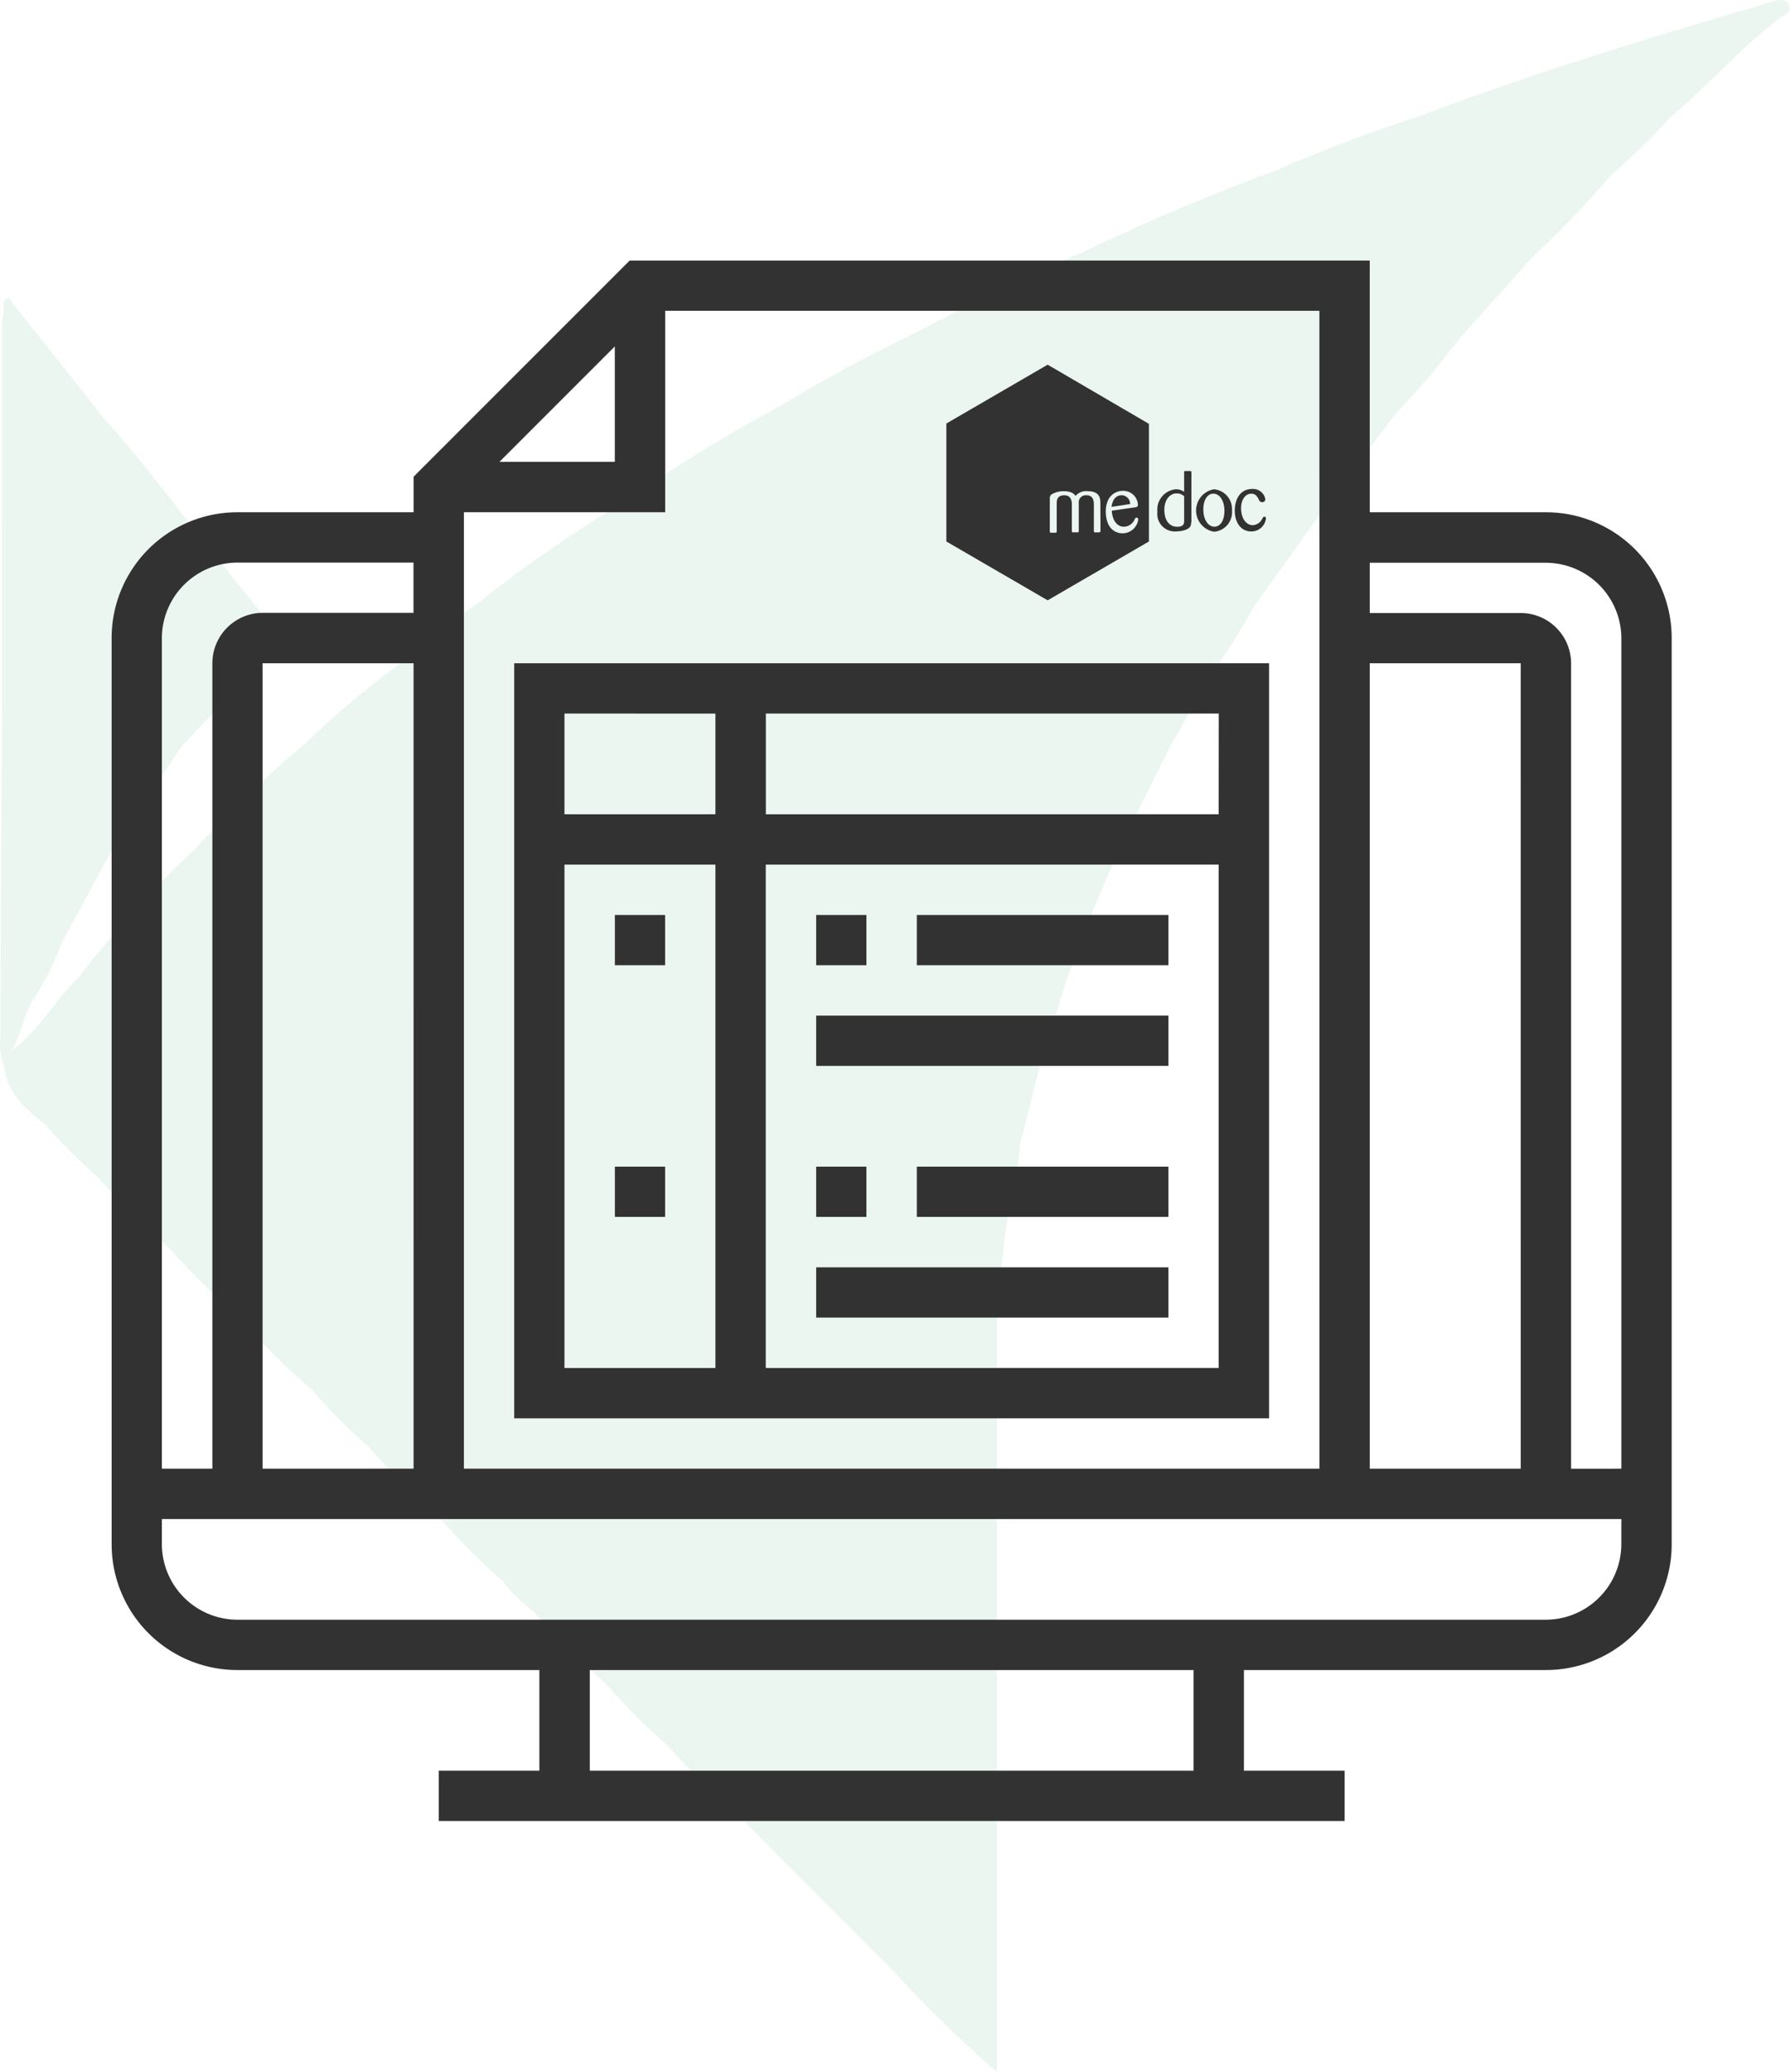 <svg xmlns="http://www.w3.org/2000/svg" width="96.207" height="111.333" viewBox="0 0 96.207 111.333">
  <g id="Group_747" data-name="Group 747" transform="translate(-1343 -1008)">
    <g id="Group_701" data-name="Group 701" transform="translate(3)">
      <g id="Group_185" data-name="Group 185" transform="translate(-35 -43)">
        <g id="Слой_1" data-name="Слой 1" transform="translate(1375 1051)" opacity="0.1">
          <path id="Path_14" data-name="Path 14" d="M96.135.3c-.171-.469-.672-.309-1.03-.192-6.278,1.84-12.546,3.734-18.67,6.044-2.667.9-5.334,1.862-7.932,3.009-3.574,1.3-7.063,2.8-10.487,4.438-2.881,1.216-5.681,2.587-8.439,4.059-2.608,1.27-5.164,2.6-7.644,4.123a82.857,82.857,0,0,0-8.241,5.046h0a73.651,73.651,0,0,0-8.108,5.612,34.044,34.044,0,0,0-4.2,3.259,46.8,46.8,0,0,0-4.95,4.177h0A62.031,62.031,0,0,0,10.349,45.7h0a22.217,22.217,0,0,0-2.7,2.832A36.135,36.135,0,0,0,4.177,52.51c-1.286,1.222-2.134,2.865-3.6,3.926.56-.912.635-2.011,1.238-2.854A13.869,13.869,0,0,0,3.255,50.67l2.667-4.908h0L9.709,40.1c1.67-1.76,3.329-3.531,5.036-5.26.379-.384.245-.635.032-.96l-4.539-5.612h0c-1.488-2-3.035-3.942-4.694-5.8Q3.111,19.389.662,16.328c-.1-.128-.187-.5-.469-.213-.08.08-.032.288-.037.443h0c-.037.384-.1.763-.1,1.147V37.985a6.348,6.348,0,0,1,0,.843c0,.085,0,.176,0,.267q-.048,8.295-.08,16.616a3.121,3.121,0,0,0,.133,1.36.715.715,0,0,0,.064.128c.107,1.536,1.2,2.384,2.262,3.265h0a28.219,28.219,0,0,0,2.8,2.8h0A55.565,55.565,0,0,0,9.2,67.206h0a32.488,32.488,0,0,0,3.051,3.035h0a53.63,53.63,0,0,0,4.475,4.433,30.638,30.638,0,0,0,2.993,3.009,53.126,53.126,0,0,0,3.985,4,37.647,37.647,0,0,0,3.265,3.259,8.7,8.7,0,0,0,1.627,1.6A51.525,51.525,0,0,0,32.561,90.5,34.411,34.411,0,0,0,35.8,93.744c1.328,1.483,2.774,2.843,4.235,4.182l4.187,4.214,3.5,3.483a67.746,67.746,0,0,0,5.82,5.7V84.649h0V74.173h0V70.215h0c.128-1.152.251-2.3.379-3.462a1.312,1.312,0,0,0,.027-.261l.507-3.275c.368-.725.2-1.563.475-2.31h0c.315-1.243.624-2.486.939-3.734h0l1.387-4.454q.7-1.862,1.4-3.734c.469-1.067.934-2.182,1.4-3.27h0l2.784-5.606,2.358-4.139a25.7,25.7,0,0,0,2.091-3.3l4.161-5.814L74.99,22.19a43.057,43.057,0,0,0,3.35-3.947l3.969-4.427A56.087,56.087,0,0,0,86.544,9.4a35.517,35.517,0,0,0,3.142-3.067h0C91.7,4.63,93.447,2.634,95.554,1,95.756.8,96.29.719,96.135.3Z" transform="translate(0.044 0.013)" fill="#30a672"/>
        </g>
        <g id="invoice" transform="translate(1381 1065)">
          <path id="Path_1080" data-name="Path 1080" d="M77.086,13.524H67.619V0H27.842L16.229,11.614v1.91H6.762A6.76,6.76,0,0,0,0,20.286V68.971a6.76,6.76,0,0,0,6.762,6.762H22.99v5.41h-5.41v2.7H66.267v-2.7h-5.41v-5.41H77.086a6.76,6.76,0,0,0,6.762-6.762V20.286A6.76,6.76,0,0,0,77.086,13.524Zm-1.352,51.39H67.619V21.638h8.114Zm-10.819,0H18.933V13.524H29.752V2.7H64.914Zm-48.686,0H8.114V21.638h8.114Zm4.615-54.1,6.2-6.2v6.2ZM2.7,20.286a4.069,4.069,0,0,1,4.057-4.057h9.467v2.7H8.114a2.713,2.713,0,0,0-2.7,2.7V64.914H2.7ZM58.152,81.143H25.7v-5.41H58.152Zm22.99-12.171a4.069,4.069,0,0,1-4.057,4.057H6.762A4.069,4.069,0,0,1,2.7,68.971V67.619H81.143Zm-2.7-4.057V21.638a2.713,2.713,0,0,0-2.7-2.7H67.619v-2.7h9.467a4.069,4.069,0,0,1,4.057,4.057V64.914Z" fill="#323232"/>
          <path id="Path_1081" data-name="Path 1081" d="M128,168.571h40.571V128H128Zm2.7-29.752h8.114v27.048H130.7Zm10.819,27.048V138.819h24.343v27.048Zm24.343-29.752H141.524V130.7h24.343Zm-27.048-5.41v5.41H130.7V130.7Z" transform="translate(-106.362 -106.362)" fill="#323232"/>
          <path id="Path_1082" data-name="Path 1082" d="M160,208h2.7v2.7H160Z" transform="translate(-132.952 -172.838)" fill="#323232"/>
          <path id="Path_1083" data-name="Path 1083" d="M224,208h2.7v2.7H224Z" transform="translate(-186.133 -172.838)" fill="#323232"/>
          <path id="Path_1084" data-name="Path 1084" d="M256,208h13.524v2.7H256Z" transform="translate(-212.724 -172.838)" fill="#323232"/>
          <path id="Path_1085" data-name="Path 1085" d="M224,240h18.933v2.7H224Z" transform="translate(-186.133 -199.429)" fill="#323232"/>
          <path id="Path_1086" data-name="Path 1086" d="M160,288h2.7v2.7H160Z" transform="translate(-132.952 -239.314)" fill="#323232"/>
          <path id="Path_1087" data-name="Path 1087" d="M224,288h2.7v2.7H224Z" transform="translate(-186.133 -239.314)" fill="#323232"/>
          <path id="Path_1088" data-name="Path 1088" d="M256,288h13.524v2.7H256Z" transform="translate(-212.724 -239.314)" fill="#323232"/>
          <path id="Path_1089" data-name="Path 1089" d="M224,320h18.933v2.7H224Z" transform="translate(-186.133 -265.905)" fill="#323232"/>
          <g id="Group_184" data-name="Group 184" transform="translate(44.865 5.595)">
            <g id="Group_182" data-name="Group 182" transform="translate(11.343 5.714)">
              <g id="Group_181" data-name="Group 181">
                <path id="Path_1090" data-name="Path 1090" d="M334.309,69.655a.4.4,0,0,1-.051.237c-.135.2-.558.254-.778.254a.94.94,0,0,1-.98-1.065,1.091,1.091,0,0,1,.98-1.2.77.77,0,0,1,.456.135V66.985c0-.068,0-.085.085-.085h.22c.068,0,.085.017.085.085v2.671Zm-.372-1.4a.569.569,0,0,0-.406-.152c-.389,0-.659.372-.659.879,0,.592.287.913.693.913.372,0,.372-.2.372-.338Z" transform="translate(-332.5 -66.9)" fill="#323232"/>
                <path id="Path_1091" data-name="Path 1091" d="M345.764,74.982a1.157,1.157,0,0,1,0-2.282,1.064,1.064,0,0,1,.964,1.133A1.052,1.052,0,0,1,345.764,74.982Zm-.034-2.045c-.338,0-.541.355-.541.845,0,.592.287.93.592.93.321,0,.558-.338.541-.93C346.288,73.224,346.017,72.937,345.73,72.937Z" transform="translate(-342.721 -71.72)" fill="#323232"/>
                <path id="Path_1092" data-name="Path 1092" d="M357.979,72.854c-.287,0-.541.287-.541.778,0,.609.321.913.625.913a.593.593,0,0,0,.507-.338c.051-.085.068-.118.118-.118.017,0,.085,0,.085.1a.786.786,0,0,1-.795.693c-.558,0-.879-.49-.879-1.116,0-.676.338-1.166.93-1.166a.669.669,0,0,1,.71.541.158.158,0,0,1-.169.169.184.184,0,0,1-.169-.118C358.317,73.023,358.233,72.854,357.979,72.854Z" transform="translate(-352.941 -71.636)" fill="#323232"/>
              </g>
            </g>
            <g id="Group_183" data-name="Group 183">
              <path id="Path_1093" data-name="Path 1093" d="M270.843,33.1,265.4,36.261V42.6l5.443,3.161,5.443-3.161V36.278Zm2.84,8.926c0,.051-.017.068-.068.085h-.22c-.051,0-.068-.017-.068-.085V40.656c0-.22-.017-.541-.406-.541a.382.382,0,0,0-.287.1.386.386,0,0,0-.118.338v1.471c0,.051,0,.085-.068.085h-.22c-.051,0-.085,0-.085-.068v-1.4c0-.152,0-.524-.406-.524s-.406.3-.406.456v1.471c0,.068-.017.085-.085.085h-.22c-.051,0-.068-.017-.068-.085v-1.69c0-.135,0-.22.1-.287a1.266,1.266,0,0,1,.659-.169c.423,0,.575.169.625.254a.75.75,0,0,1,.659-.254c.693,0,.676.456.676.676Zm1.2.135a.831.831,0,0,1-.778-.49,1.515,1.515,0,0,1-.135-.642,1.4,1.4,0,0,1,.135-.676.862.862,0,0,1,.778-.473.782.782,0,0,1,.811.744c0,.118-.068.118-.118.135l-1.285.186c.034.592.338.862.642.862a.643.643,0,0,0,.575-.372c.051-.1.068-.118.118-.118a.093.093,0,0,1,.085.1A.851.851,0,0,1,274.884,42.161Z" transform="translate(-265.4 -33.1)" fill="#323232"/>
              <path id="Path_1094" data-name="Path 1094" d="M318.458,74.6c-.338,0-.507.254-.558.625l1-.152A.467.467,0,0,0,318.458,74.6Z" transform="translate(-309.025 -67.585)" fill="#323232"/>
            </g>
          </g>
        </g>
      </g>
    </g>
  </g>
</svg>
